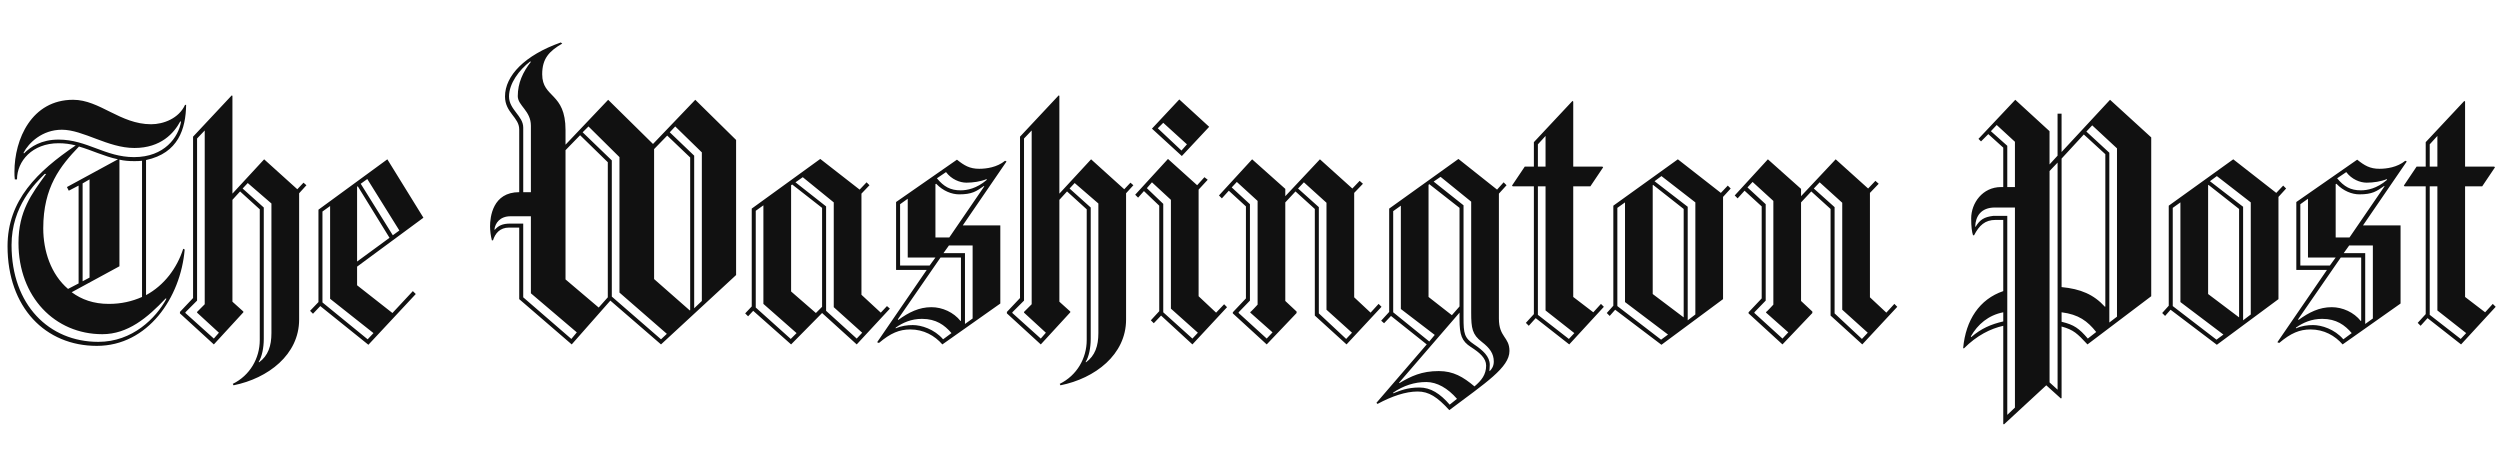 <svg width="401" height="75" viewBox="0 0 401 75" fill="none" xmlns="http://www.w3.org/2000/svg">
<g clip-path="url(#clip0_3963_17009)">
<path d="M23.425 25.67V47.338C26.348 45.757 28.395 43.005 29.388 39.9L29.623 40.019C28.979 47.749 23.717 55.478 15.532 55.478C7.289 55.478 1.209 49.329 1.209 39.49C1.209 32.112 6.003 27.485 12.142 23.326C11.245 23.091 10.321 22.973 9.393 22.975C5.183 22.975 2.728 25.844 2.728 28.773H2.376C2.317 28.363 2.317 27.954 2.317 27.544C2.317 22.332 5.066 16.006 11.731 16.006C15.999 16.006 19.273 19.93 24.242 19.93C26.23 19.93 28.686 18.993 29.679 16.826H29.855C29.796 20.634 28.629 24.558 23.425 25.67ZM26.581 47.865C23.658 50.969 20.502 53.604 16.41 53.604C8.81 53.604 2.964 47.631 2.964 38.964C2.964 33.869 5.068 31.117 7.406 27.895H7.172C5.71 29.359 1.852 33.048 1.852 39.314C1.852 48.919 7.874 54.834 15.767 54.834C21.262 54.834 25.003 51.029 26.7 47.925L26.581 47.865ZM28.92 19.462C27.926 21.336 25.822 23.737 21.554 23.737C17.286 23.737 13.37 20.809 9.919 20.809C6.762 20.809 4.599 22.917 3.78 24.498L3.84 24.616C4.95 23.504 6.645 22.39 9.393 22.39C13.953 22.39 16.877 25.202 21.496 25.202C26.407 25.202 28.628 21.98 29.037 19.522L28.92 19.462ZM12.667 23.503C9.685 26.608 6.937 30.004 6.937 36.622C6.937 40.251 8.165 44 10.913 46.343L12.608 45.463V29.768L11.03 30.588L10.737 30.002L18.923 25.551C16.701 25.084 14.713 24.088 12.667 23.502V23.503ZM22.781 25.787C22.372 25.844 21.963 25.844 21.496 25.844C20.677 25.844 19.917 25.787 19.157 25.61V42.711L11.498 46.872C13.076 48.043 15.005 48.745 17.461 48.745C19.449 48.745 21.203 48.335 22.781 47.632V25.787ZM14.363 28.774L13.251 29.418V45.114L14.363 44.528V28.774ZM47.98 30.999V51.262C47.98 56.884 43.01 60.691 37.457 61.803L37.34 61.569C40.088 60.222 41.667 57.469 41.667 54.541V33.575L38.51 30.707L37.282 32.053V48.392L39.036 49.973V50.092L34.301 55.245L28.863 50.267V50.032L30.968 47.807V21.922L37.165 15.306L37.282 15.364V31.058L42.369 25.554L47.689 30.357L48.682 29.302L49.15 29.712L47.98 30.999ZM31.61 50.149V50.032L32.837 48.801V20.927L31.61 22.215V48.216L29.739 50.091V50.207L34.299 54.306L35.116 53.369L31.61 50.149ZM43.537 32.639L39.738 29.359L38.919 30.238L42.31 33.285V54.367C42.31 55.772 42.018 57.235 41.492 58.056L41.551 58.114C43.012 57.059 43.538 55.478 43.538 53.429L43.537 32.639ZM57.276 42.77V45.756L62.947 50.208L66.221 46.694L66.69 47.161L59.09 55.301L51.371 49.094L50.203 50.325L49.735 49.856L51.08 48.451V33.634L62.13 25.553L67.917 34.922L57.276 42.77ZM52.949 47.925V33.048L51.722 33.928V48.51L58.971 54.425L59.907 53.429L52.949 47.925ZM57.393 29.886L57.276 29.946V41.951L62.479 38.144L57.393 29.886ZM58.913 28.715L57.861 29.476L63.006 37.734L64.058 36.972L58.913 28.715ZM106.027 55.244L97.9 48.217L91.703 55.244L83.283 47.981V36.504H81.647C80.184 36.504 79.425 37.441 79.074 38.553H78.898C78.712 37.826 78.614 37.079 78.606 36.328C78.606 34.805 79.016 30.823 83.283 30.823V20.751C83.283 18.818 81.003 18.057 81.003 15.48C81.003 12.142 84.16 8.863 89.949 6.811L90.183 6.987C88.079 8.218 86.968 9.389 86.968 11.907C86.968 15.773 90.71 14.776 90.71 20.867V23.209L97.55 16.006L104.741 23.093L111.523 16.006L118.07 22.448V44.116L106.027 55.244ZM85.155 47.045V34.689H81.88C80.184 34.689 79.425 35.801 79.308 36.797L79.366 36.857C79.951 36.212 80.536 35.861 81.88 35.861H83.925V47.691L91.644 54.367L92.52 53.312L85.155 47.045ZM85.155 20.164C85.155 17.764 83.051 16.943 83.051 15.422C83.051 13.312 83.869 11.557 85.155 9.917L85.038 9.858C83.284 11.206 81.647 13.373 81.647 15.48C81.647 17.589 83.927 18.584 83.927 20.459V30.824H85.155V20.164ZM97.491 26.021L93.048 21.688L90.71 24.089V44.819L96.03 49.329L97.491 47.689V26.021ZM99.362 46.929V25.202L94.392 20.283L93.457 21.22L98.134 25.729V47.573L106.027 54.425L106.963 53.546L99.362 46.929ZM110.704 25.262L107.021 21.746L104.917 23.914V44.763L110.646 49.798L110.704 49.74V25.26V25.262ZM112.575 24.441L108.307 20.283L107.43 21.22L111.347 24.968V49.447L112.575 48.276V24.44V24.441ZM137.417 55.244L131.863 50.208L126.893 55.244L120.813 49.856L119.994 50.734L119.526 50.266L120.578 49.154V33.459L131.57 25.494L137.885 30.414L138.996 29.243L139.464 29.711L138.177 31.058V47.281L141.276 50.149L142.27 49.095L142.737 49.505L137.417 55.244ZM122.449 48.744V32.932L121.223 33.81V49.329L126.836 54.367L127.771 53.429L122.45 48.745L122.449 48.744ZM131.863 33.342L127.069 29.593L126.893 29.711V46.753L130.869 50.207L131.862 49.212V33.341L131.863 33.342ZM133.734 49.271V32.464L128.764 28.422L127.596 29.242L132.506 33.107V49.857L137.417 54.308L138.295 53.37L133.734 49.271ZM154.43 36.152H160.451V48.686L151.156 55.245C149.928 53.839 148.174 52.844 146.011 52.844C144.257 52.844 142.853 53.429 140.983 55.011L140.691 54.894L148.643 43.298H143.731V32.404L153.496 25.611C154.664 26.548 155.54 27.074 157.062 27.074C158.231 27.074 159.926 26.84 161.213 25.787L161.447 25.904L154.43 36.152ZM147.883 51.145C146.186 51.145 144.842 51.73 143.672 52.55V52.667C144.608 52.257 145.543 52.141 146.421 52.141C147.765 52.141 149.87 52.785 151.273 54.425L152.618 53.429C151.507 52.14 150.163 51.145 147.883 51.145ZM154.137 41.305H150.863L144.023 51.204L144.081 51.321C145.776 50.091 147.413 49.272 149.401 49.272C151.155 49.272 152.968 50.092 154.078 51.497L154.138 51.438L154.137 41.305ZM145.601 41.305V31.878L144.374 32.757V42.595H149.109L150.044 41.306H145.602L145.601 41.305ZM157.821 29.828C156.593 30.707 155.892 31.174 153.845 31.174C152.676 31.174 151.272 30.648 150.163 29.476L150.045 29.536V38.085H152.267L157.88 29.886L157.82 29.826L157.821 29.828ZM155.015 29.3C153.963 29.3 152.618 28.774 151.74 27.603L150.279 28.598C151.39 29.945 152.442 30.53 154.078 30.53C155.13 30.53 156.651 30.236 158.23 28.89L158.288 28.715C157.295 29.126 156.067 29.3 155.015 29.3ZM156.008 39.375H152.208L151.331 40.604H154.781V51.965L156.009 51.086V39.374L156.008 39.375ZM180.622 30.999V51.262C180.622 56.884 175.652 60.691 170.098 61.803L169.982 61.569C172.73 60.222 174.309 57.469 174.309 54.541V33.575L171.152 30.707L169.923 32.053V48.392L171.677 49.973V50.092L166.943 55.245L161.506 50.267V50.032L163.61 47.807V21.922L169.807 15.305L169.923 15.363V31.058L175.01 25.554L180.33 30.357L181.324 29.302L181.792 29.712L180.621 30.999H180.622ZM164.252 50.149V50.032L165.48 48.801V20.927L164.252 22.215V48.216L162.381 50.091V50.208L166.941 54.307L167.759 53.369L164.252 50.149ZM176.178 32.639L172.378 29.359L171.56 30.238L174.951 33.285V54.367C174.951 55.772 174.659 57.235 174.133 58.056L174.192 58.114C175.653 57.059 176.179 55.478 176.179 53.429L176.178 32.639ZM191.263 55.244L186.235 50.618L185.065 51.847L184.596 51.378L185.942 49.915V32.991L183.487 30.648L182.551 31.703L182.083 31.234L187.344 25.494L192.022 29.711L193.191 28.423L193.717 28.833L192.256 30.414V47.516L195.063 50.15L196.349 48.802L196.816 49.272L191.263 55.244ZM187.813 49.505V32.053L184.773 29.242L183.955 30.18L186.585 32.698V50.092L191.263 54.307L192.14 53.37L187.813 49.505ZM189.567 25.026L184.773 20.634L189.158 15.95L193.952 20.341L189.567 25.026V25.026ZM186.585 19.697L185.709 20.575L189.508 24.147L190.385 23.152L186.585 19.697ZM215.984 55.244L210.897 50.618V33.518L207.798 30.707L206.161 32.464V48.275L207.974 49.972V50.208L203.18 55.244L197.743 50.266V50.091L199.847 47.865V33.107L197.1 30.589L195.988 31.819L195.521 31.35L200.842 25.553L206.162 30.297V31.468L211.716 25.553L216.918 30.238L218.088 29.008L218.614 29.476L217.211 30.94V47.689L219.841 50.148L221.128 48.743L221.595 49.211L215.984 55.244ZM200.55 50.149V50.032C200.55 50.149 201.719 48.861 201.719 48.861V32.227L198.386 29.182L197.567 30.061L200.49 32.755V48.215L198.678 50.09V50.207L203.18 54.306L204.115 53.31L200.55 50.149ZM212.768 49.681V32.522L209.143 29.242L208.208 30.238L211.54 33.224V50.266L215.924 54.365L216.86 53.369L212.768 49.681ZM232.47 65.785C230.543 63.677 229.197 62.798 227.384 62.798C225.456 62.798 223.234 63.56 220.954 64.789L220.778 64.615L228.846 55.245L223.116 50.677L222.006 51.848L221.539 51.438L222.824 50.033V33.46L233.932 25.495L240.13 30.415L241.182 29.244L241.65 29.712L240.423 31.059V51.089C240.423 54.133 242.117 54.017 242.117 56.3C242.117 58.934 238.316 61.393 232.47 65.785ZM224.696 49.563V32.991L223.468 33.869V50.092L229.254 54.776L230.133 53.721L224.696 49.563ZM228.788 61.276C226.858 61.276 225.104 61.861 223.468 62.974V63.092C224.52 62.682 225.689 62.155 227.676 62.155C229.49 62.155 231.009 63.15 232.53 64.907L233.699 63.971C232.237 62.273 230.483 61.277 228.788 61.277V61.276ZM235.92 55.654C234.459 54.717 234.108 53.721 234.108 51.203V50.148L224.403 61.392L224.461 61.45C226.331 60.339 228.028 59.519 230.776 59.519C233.114 59.519 234.693 60.455 236.505 61.978C237.617 61.041 238.376 60.105 238.376 58.64C238.376 57.469 237.381 56.591 235.92 55.654ZM234.108 33.341L229.254 29.536L229.137 29.653V47.631L232.88 50.559L234.108 49.154V33.342V33.341ZM237.674 54.834C236.154 53.663 235.978 52.667 235.978 50.149V32.347L231.067 28.364L229.957 29.126L234.751 32.931V50.969C234.751 53.487 234.868 54.191 236.446 55.244C237.85 56.181 238.96 57.176 238.96 58.523C238.96 58.874 238.902 59.46 238.902 59.46L238.96 59.519C239.252 59.225 239.604 58.758 239.604 57.995C239.604 56.708 238.961 55.83 237.674 54.834ZM251.706 55.244L246.326 51.028L245.217 52.257L244.749 51.788L246.035 50.383V29.887H242.643L242.526 29.769L244.573 26.723H246.034V22.8L252.231 16.183L252.348 16.301V26.724H257.025L257.143 26.842L255.097 29.887H252.347V47.632L255.564 50.093L256.792 48.745L257.259 49.213L251.706 55.244ZM247.906 21.805L246.678 23.152V26.725H247.906V21.805ZM247.906 49.798V29.887H246.678V50.501L251.647 54.367L252.524 53.429L247.906 49.798ZM276.377 31.584V47.981L266.497 55.303L259.071 49.681L258.194 50.676L257.727 50.208L258.779 49.036V32.991L269.128 25.553L276.027 30.941L277.136 29.77L277.605 30.238L276.377 31.584ZM260.651 48.451V32.464L259.423 33.342V49.095L266.439 54.483L267.55 53.664L260.652 48.451H260.651ZM270.063 33.518L265.152 29.652L265.095 29.711V47.161L270.063 50.909V33.518ZM271.935 32.464L266.497 28.245L265.387 29.066L270.708 33.166V51.379L271.935 50.443V32.464ZM298.712 55.243L293.625 50.618V33.518L290.526 30.707L288.888 32.464V48.275L290.702 49.972V50.208L285.908 55.244L280.47 50.266V50.091L282.575 47.865V33.107L279.827 30.589L278.715 31.819L278.249 31.35L283.569 25.553L288.889 30.297V31.468L294.444 25.553L299.647 30.238L300.816 29.008L301.342 29.476L299.938 30.94V47.689L302.569 50.148L303.856 48.743L304.322 49.211L298.712 55.243ZM283.276 50.149V50.032C283.276 50.149 284.446 48.861 284.446 48.861V32.227L281.113 29.182L280.296 30.061L283.219 32.755V48.215L281.406 50.09V50.207L285.909 54.306L286.844 53.31L283.276 50.149ZM295.495 49.681V32.522L291.872 29.242L290.936 30.238L294.268 33.224V50.266L298.652 54.365L299.588 53.369L295.496 49.681H295.495ZM334.83 55.244C333.192 53.487 332.608 52.901 330.678 52.374V63.852L330.561 63.911L328.222 61.802L321.44 68.068L321.323 68.01V52.257C319.276 52.726 317.113 53.78 315.008 55.887L314.891 55.83C315.301 51.32 317.521 47.982 321.322 46.694V35.274H320.094C318.399 35.274 317.464 36.152 316.645 37.733H316.47C316.295 37.207 316.177 36.386 316.177 35.04C316.177 32.58 317.99 30.004 320.972 30.004H321.322V23.679L318.925 21.512L317.756 22.683L317.346 22.273L323.251 16.007L328.746 21.043V26.373L330.033 24.967V18.233H330.676V24.381L338.45 16.006L345.057 22.039V47.514L334.83 55.244ZM321.324 50.091C318.928 50.558 317.233 52.023 316.122 53.956L316.179 54.073C317.817 52.667 319.336 52.024 321.324 51.555V50.091ZM323.196 33.284H319.98C317.758 33.284 316.881 34.689 316.824 36.329L316.881 36.387C317.583 35.216 318.284 34.806 319.687 34.63H321.968V66.547L323.196 65.376V33.284ZM323.196 22.742L320.272 20.049L319.337 21.043L321.967 23.386V30.003H323.196V22.741V22.742ZM330.037 26.08L328.75 27.427V61.335L330.037 62.506V26.08ZM337.695 24.733L334.245 21.57L330.679 25.436V46.05C333.719 46.344 335.823 47.221 337.637 49.212L337.695 49.154V24.733ZM330.679 50.091V51.613C332.667 52.082 333.485 52.667 334.887 54.307L336.233 53.253C334.83 51.496 333.426 50.443 330.679 50.091ZM339.565 23.797L335.59 20.106L334.654 21.102L338.337 24.498V51.73L339.565 50.793V23.797ZM365.465 31.585V47.982L355.583 55.303L348.159 49.681L347.281 50.676L346.814 50.208L347.866 49.036V32.991L358.215 25.553L365.113 30.941L366.223 29.77L366.692 30.238L365.465 31.585ZM349.738 48.451V32.464L348.51 33.342V49.095L355.525 54.483L356.637 53.664L349.739 48.451H349.738ZM359.15 33.518L354.24 29.652L354.181 29.711V47.161L359.15 50.909V33.518ZM361.022 32.464L355.584 28.245L354.474 29.066L359.794 33.166V51.379L361.022 50.443V32.464ZM379.027 36.152H385.05V48.686L375.755 55.245C374.527 53.839 372.773 52.844 370.61 52.844C368.856 52.844 367.454 53.429 365.582 55.011L365.29 54.894L373.241 43.298H368.329V32.404L378.093 25.611C379.263 26.548 380.139 27.074 381.659 27.074C382.83 27.074 384.524 26.84 385.81 25.787L386.045 25.904L379.027 36.152ZM372.48 51.145C370.785 51.145 369.44 51.73 368.272 52.55V52.667C369.207 52.257 370.142 52.141 371.019 52.141C372.364 52.141 374.468 52.785 375.871 54.425L377.217 53.429C376.106 52.14 374.761 51.145 372.48 51.145ZM378.736 41.305H375.463L368.623 51.204L368.681 51.321C370.376 50.091 372.013 49.272 374.001 49.272C375.755 49.272 377.567 50.092 378.678 51.497L378.736 51.438V41.305ZM370.2 41.305V31.878L368.973 32.757V42.595H373.707L374.643 41.306H370.201L370.2 41.305ZM382.42 29.828C381.191 30.707 380.49 31.174 378.444 31.174C377.273 31.174 375.87 30.648 374.76 29.476L374.643 29.536V38.085H376.863L382.476 29.886L382.42 29.826V29.828ZM379.613 29.3C378.561 29.3 377.217 28.774 376.339 27.603L374.877 28.598C375.989 29.945 377.041 30.53 378.679 30.53C379.731 30.53 381.25 30.236 382.83 28.89L382.887 28.715C381.894 29.126 380.666 29.3 379.613 29.3ZM380.607 39.375H376.808L375.93 40.604H379.38V51.965L380.607 51.086V39.375ZM394.756 55.244L389.377 51.028L388.266 52.257L387.799 51.788L389.084 50.383V29.887H385.693L385.577 29.769L387.622 26.723H389.084V22.8L395.281 16.183L395.398 16.301V26.724H400.075L400.192 26.842L398.146 29.887H395.398V47.632L398.614 50.093L399.842 48.745L400.309 49.213L394.756 55.244ZM390.955 21.805L389.728 23.152V26.725H390.956V21.805H390.955ZM390.955 49.798V29.887H389.728V50.501L394.697 54.367L395.574 53.429L390.956 49.798H390.955Z" fill="#111111"/>
</g>
<defs>
<clipPath id="clip0_3963_17009">
<rect width="400" height="75" fill="white" transform="translate(0.5)"/>
</clipPath>
</defs>
</svg>
